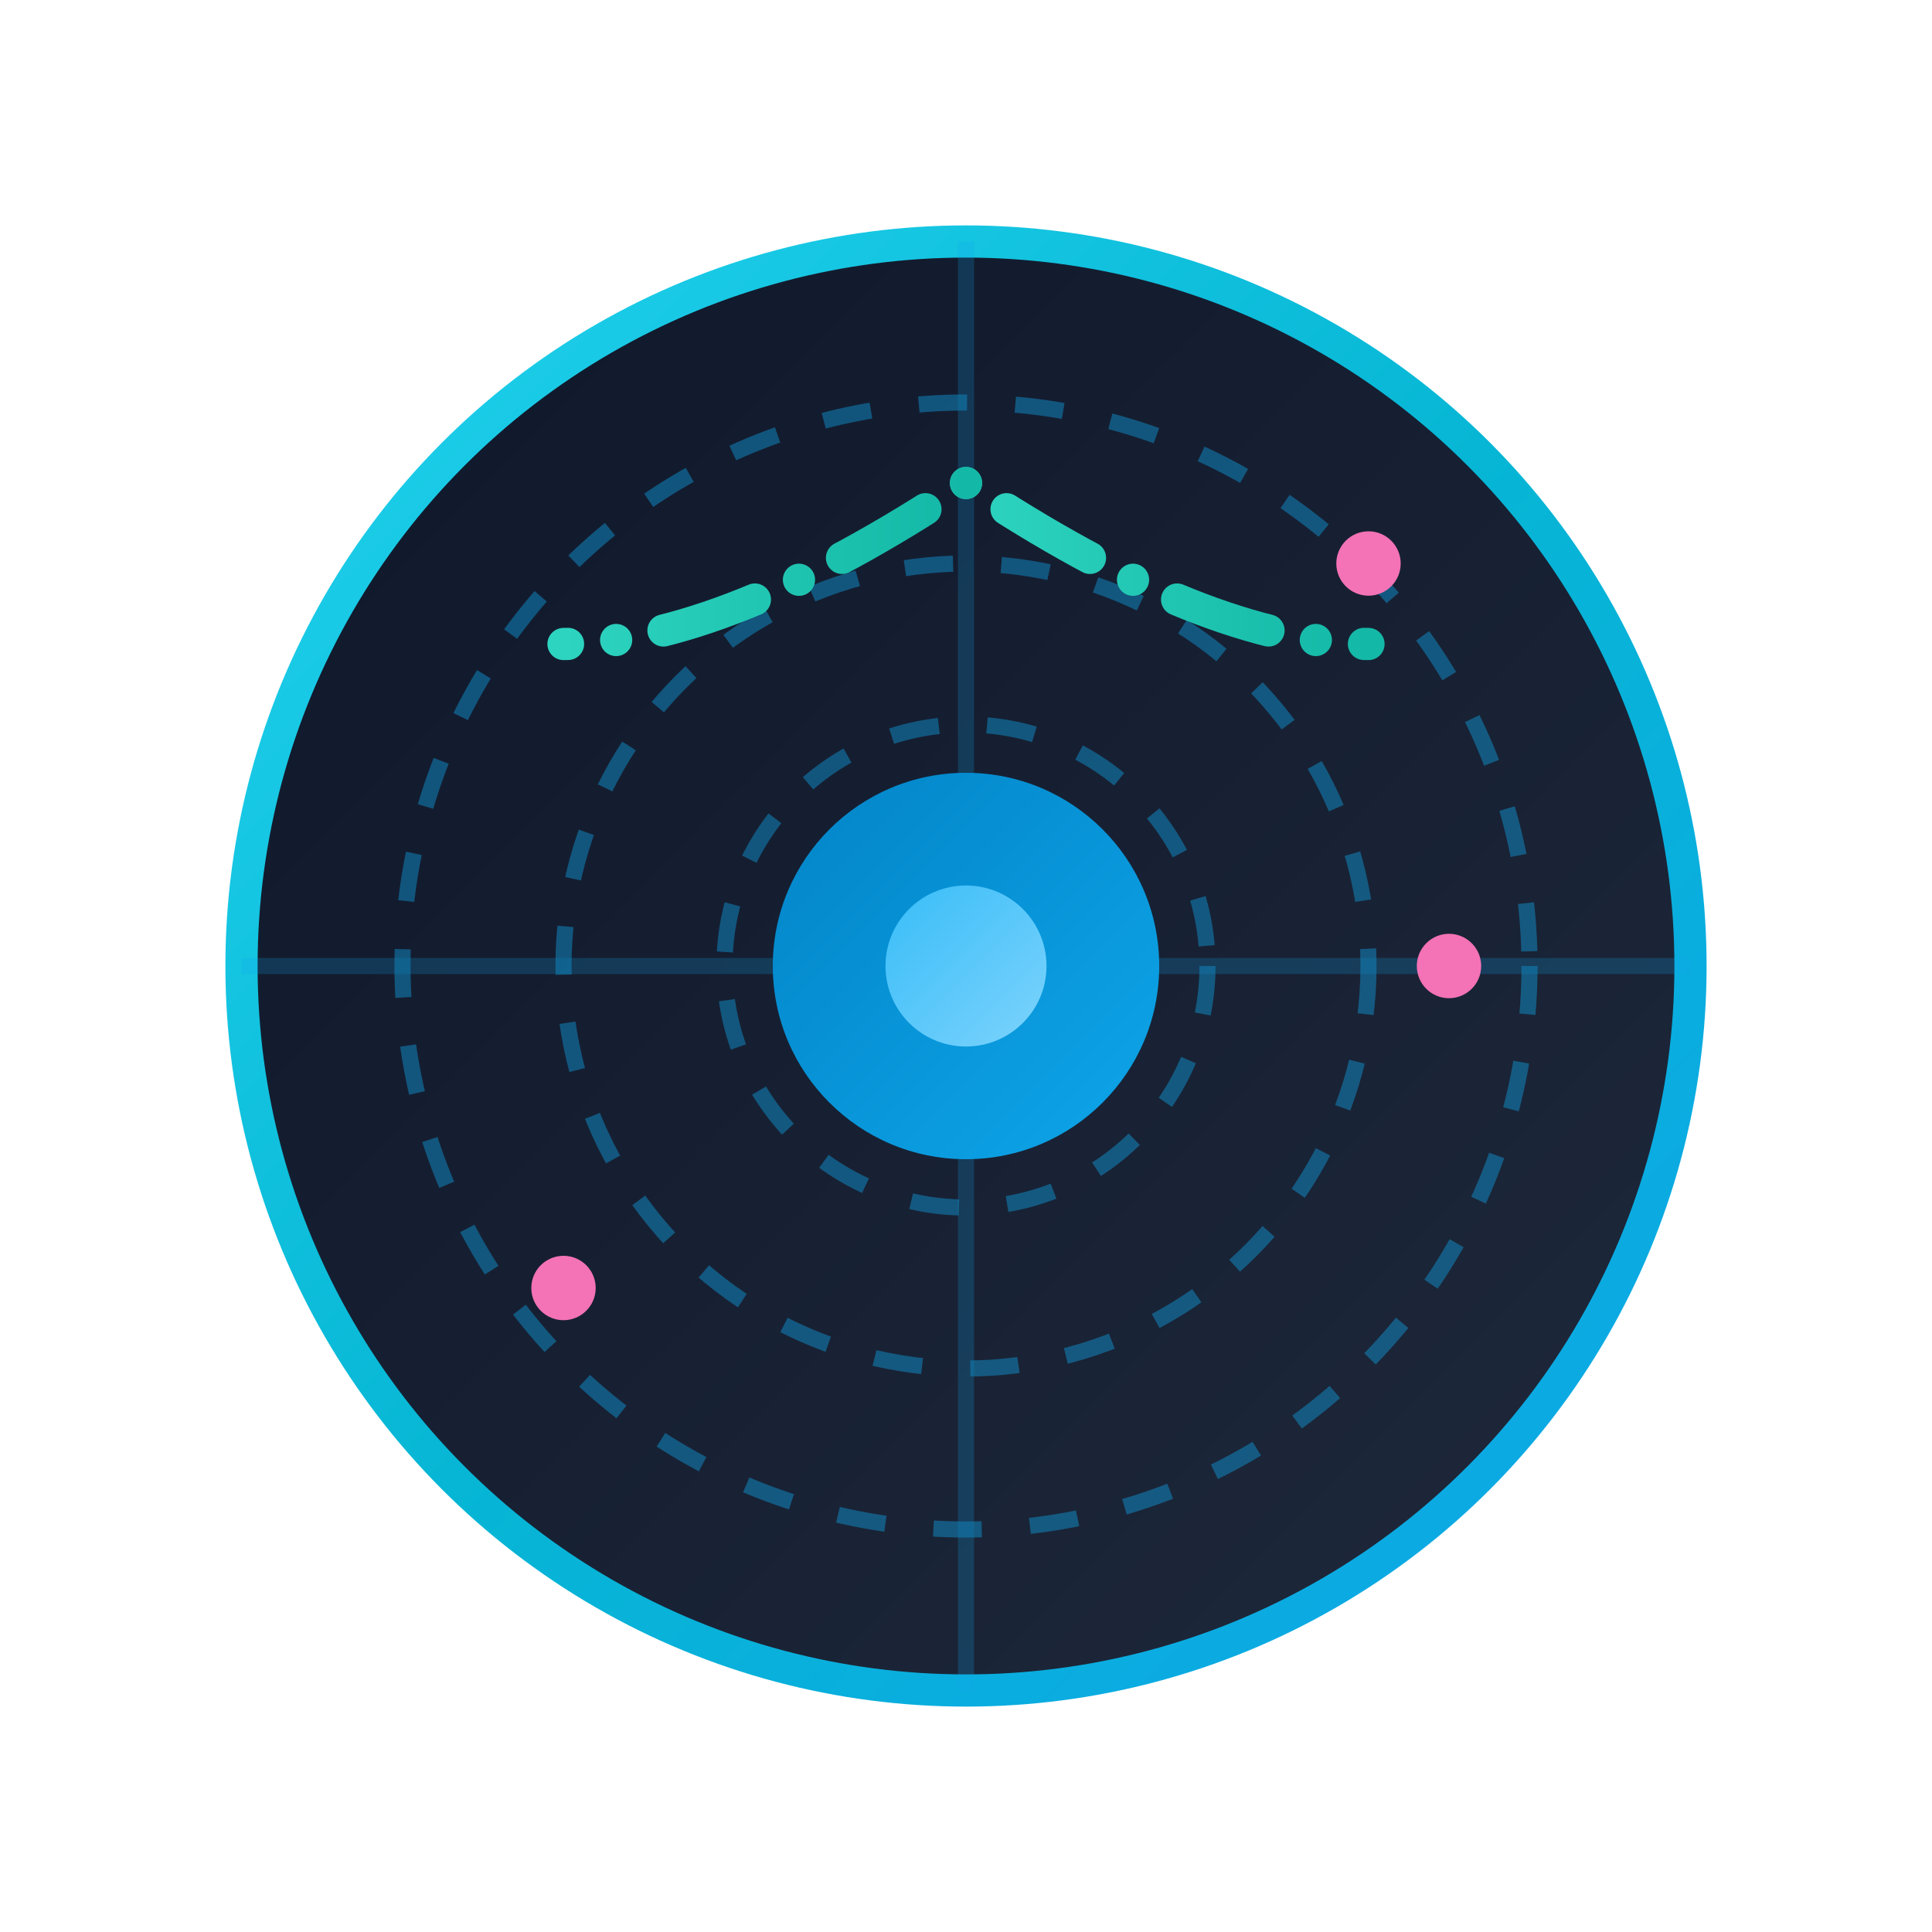 <svg xmlns="http://www.w3.org/2000/svg" viewBox="0 0 120 120" width="120" height="120">
    <!-- Definitions -->
    <defs>
        <!-- Dark Theme Gradients -->
        <linearGradient id="darkGradient" x1="0%" y1="0%" x2="100%" y2="100%">
            <stop offset="0%" stop-color="#0F172A" />
            <stop offset="100%" stop-color="#1E293B" />
        </linearGradient>
        
        <linearGradient id="borderGradient" x1="0%" y1="0%" x2="100%" y2="100%">
            <stop offset="0%" stop-color="#22D3EE" />
            <stop offset="50%" stop-color="#06B6D4" />
            <stop offset="100%" stop-color="#0EA5E9" />
        </linearGradient>
        
        <linearGradient id="eyeGradient" x1="0%" y1="0%" x2="100%" y2="100%">
            <stop offset="0%" stop-color="#0284C7" />
            <stop offset="100%" stop-color="#0EA5E9" />
        </linearGradient>
        
        <linearGradient id="pupilGradient" x1="0%" y1="0%" x2="100%" y2="100%">
            <stop offset="0%" stop-color="#38BDF8" />
            <stop offset="100%" stop-color="#7DD3FC" />
        </linearGradient>
        
        <linearGradient id="signalGradient" x1="0%" y1="0%" x2="100%" y2="0%">
            <stop offset="0%" stop-color="#2DD4BF" />
            <stop offset="100%" stop-color="#14B8A6" />
        </linearGradient>
        
        <filter id="outerGlow" x="-20%" y="-20%" width="140%" height="140%">
            <feGaussianBlur stdDeviation="2" result="blur" />
            <feFlood flood-color="#0EA5E9" flood-opacity="0.4" result="color" />
            <feComposite in="color" in2="blur" operator="in" result="glow" />
            <feComposite in="SourceGraphic" in2="glow" operator="over" />
        </filter>
        
        <!-- Animation Definitions -->
        <style type="text/css">
            @keyframes pulse {
                0% { opacity: 0.8; transform: scale(0.97); }
                50% { opacity: 1; transform: scale(1); }
                100% { opacity: 0.8; transform: scale(0.97); }
            }
            
            @keyframes spin {
                from { transform: rotate(0deg); }
                to { transform: rotate(360deg); }
            }
            
            @keyframes blink {
                0% { opacity: 0.4; transform: scale(0.8); }
                50% { opacity: 1; transform: scale(1.2); }
                100% { opacity: 0.4; transform: scale(0.8); }
            }
            
            @keyframes wave {
                0% { opacity: 0.4; stroke-dashoffset: 0; }
                50% { opacity: 1; stroke-dashoffset: 10; }
                100% { opacity: 0.4; stroke-dashoffset: 20; }
            }
            
            .eye-pulse {
                animation: pulse 3s infinite;
                transform-origin: center;
            }
            
            .radar-spin {
                animation: spin 12s linear infinite;
                transform-origin: center;
            }
            
            .data-point {
                animation: blink 3s infinite;
                transform-origin: center;
            }
            
            .data-point:nth-child(2) {
                animation-delay: 0.5s;
            }
            
            .data-point:nth-child(3) {
                animation-delay: 1s;
            }
            
            .signal-wave {
                animation: wave 4s infinite;
            }
        </style>
    </defs>
    
    <!-- Logo Icon -->
    <g transform="translate(10, 10)">
        <!-- Background Circle with Gradient -->
        <circle cx="50" cy="50" r="45" fill="url(#darkGradient)" stroke="url(#borderGradient)" stroke-width="2" filter="url(#outerGlow)" />
        
        <!-- Radar Lines -->
        <g class="radar-spin" opacity="0.7">
            <circle cx="50" cy="50" r="35" fill="none" stroke="#0EA5E9" stroke-width="1" stroke-dasharray="3 3" opacity="0.6" />
            <circle cx="50" cy="50" r="25" fill="none" stroke="#0EA5E9" stroke-width="1" stroke-dasharray="3 3" opacity="0.6" />
            <circle cx="50" cy="50" r="15" fill="none" stroke="#0EA5E9" stroke-width="1" stroke-dasharray="3 3" opacity="0.6" />
            <line x1="5" y1="50" x2="95" y2="50" stroke="#0EA5E9" stroke-width="1" opacity="0.3" />
            <line x1="50" y1="5" x2="50" y2="95" stroke="#0EA5E9" stroke-width="1" opacity="0.3" />
        </g>
        
        <!-- Signal Waves -->
        <g class="signal-wave">
            <path d="M50,20 Q65,30 75,30" fill="none" stroke="url(#signalGradient)" stroke-width="2" stroke-linecap="round" stroke-dasharray="0 3 6 3" />
            <path d="M50,20 Q35,30 25,30" fill="none" stroke="url(#signalGradient)" stroke-width="2" stroke-linecap="round" stroke-dasharray="0 3 6 3" />
        </g>
        
        <!-- Eye with Glow -->
        <circle cx="50" cy="50" r="12" fill="url(#eyeGradient)" class="eye-pulse" />
        <circle cx="50" cy="50" r="5" fill="url(#pupilGradient)" />
        
        <!-- Small Data Points -->
        <circle cx="75" cy="25" r="2" fill="#F472B6" class="data-point" />
        <circle cx="80" cy="50" r="2" fill="#F472B6" class="data-point" />
        <circle cx="25" cy="70" r="2" fill="#F472B6" class="data-point" />
    </g>
</svg>